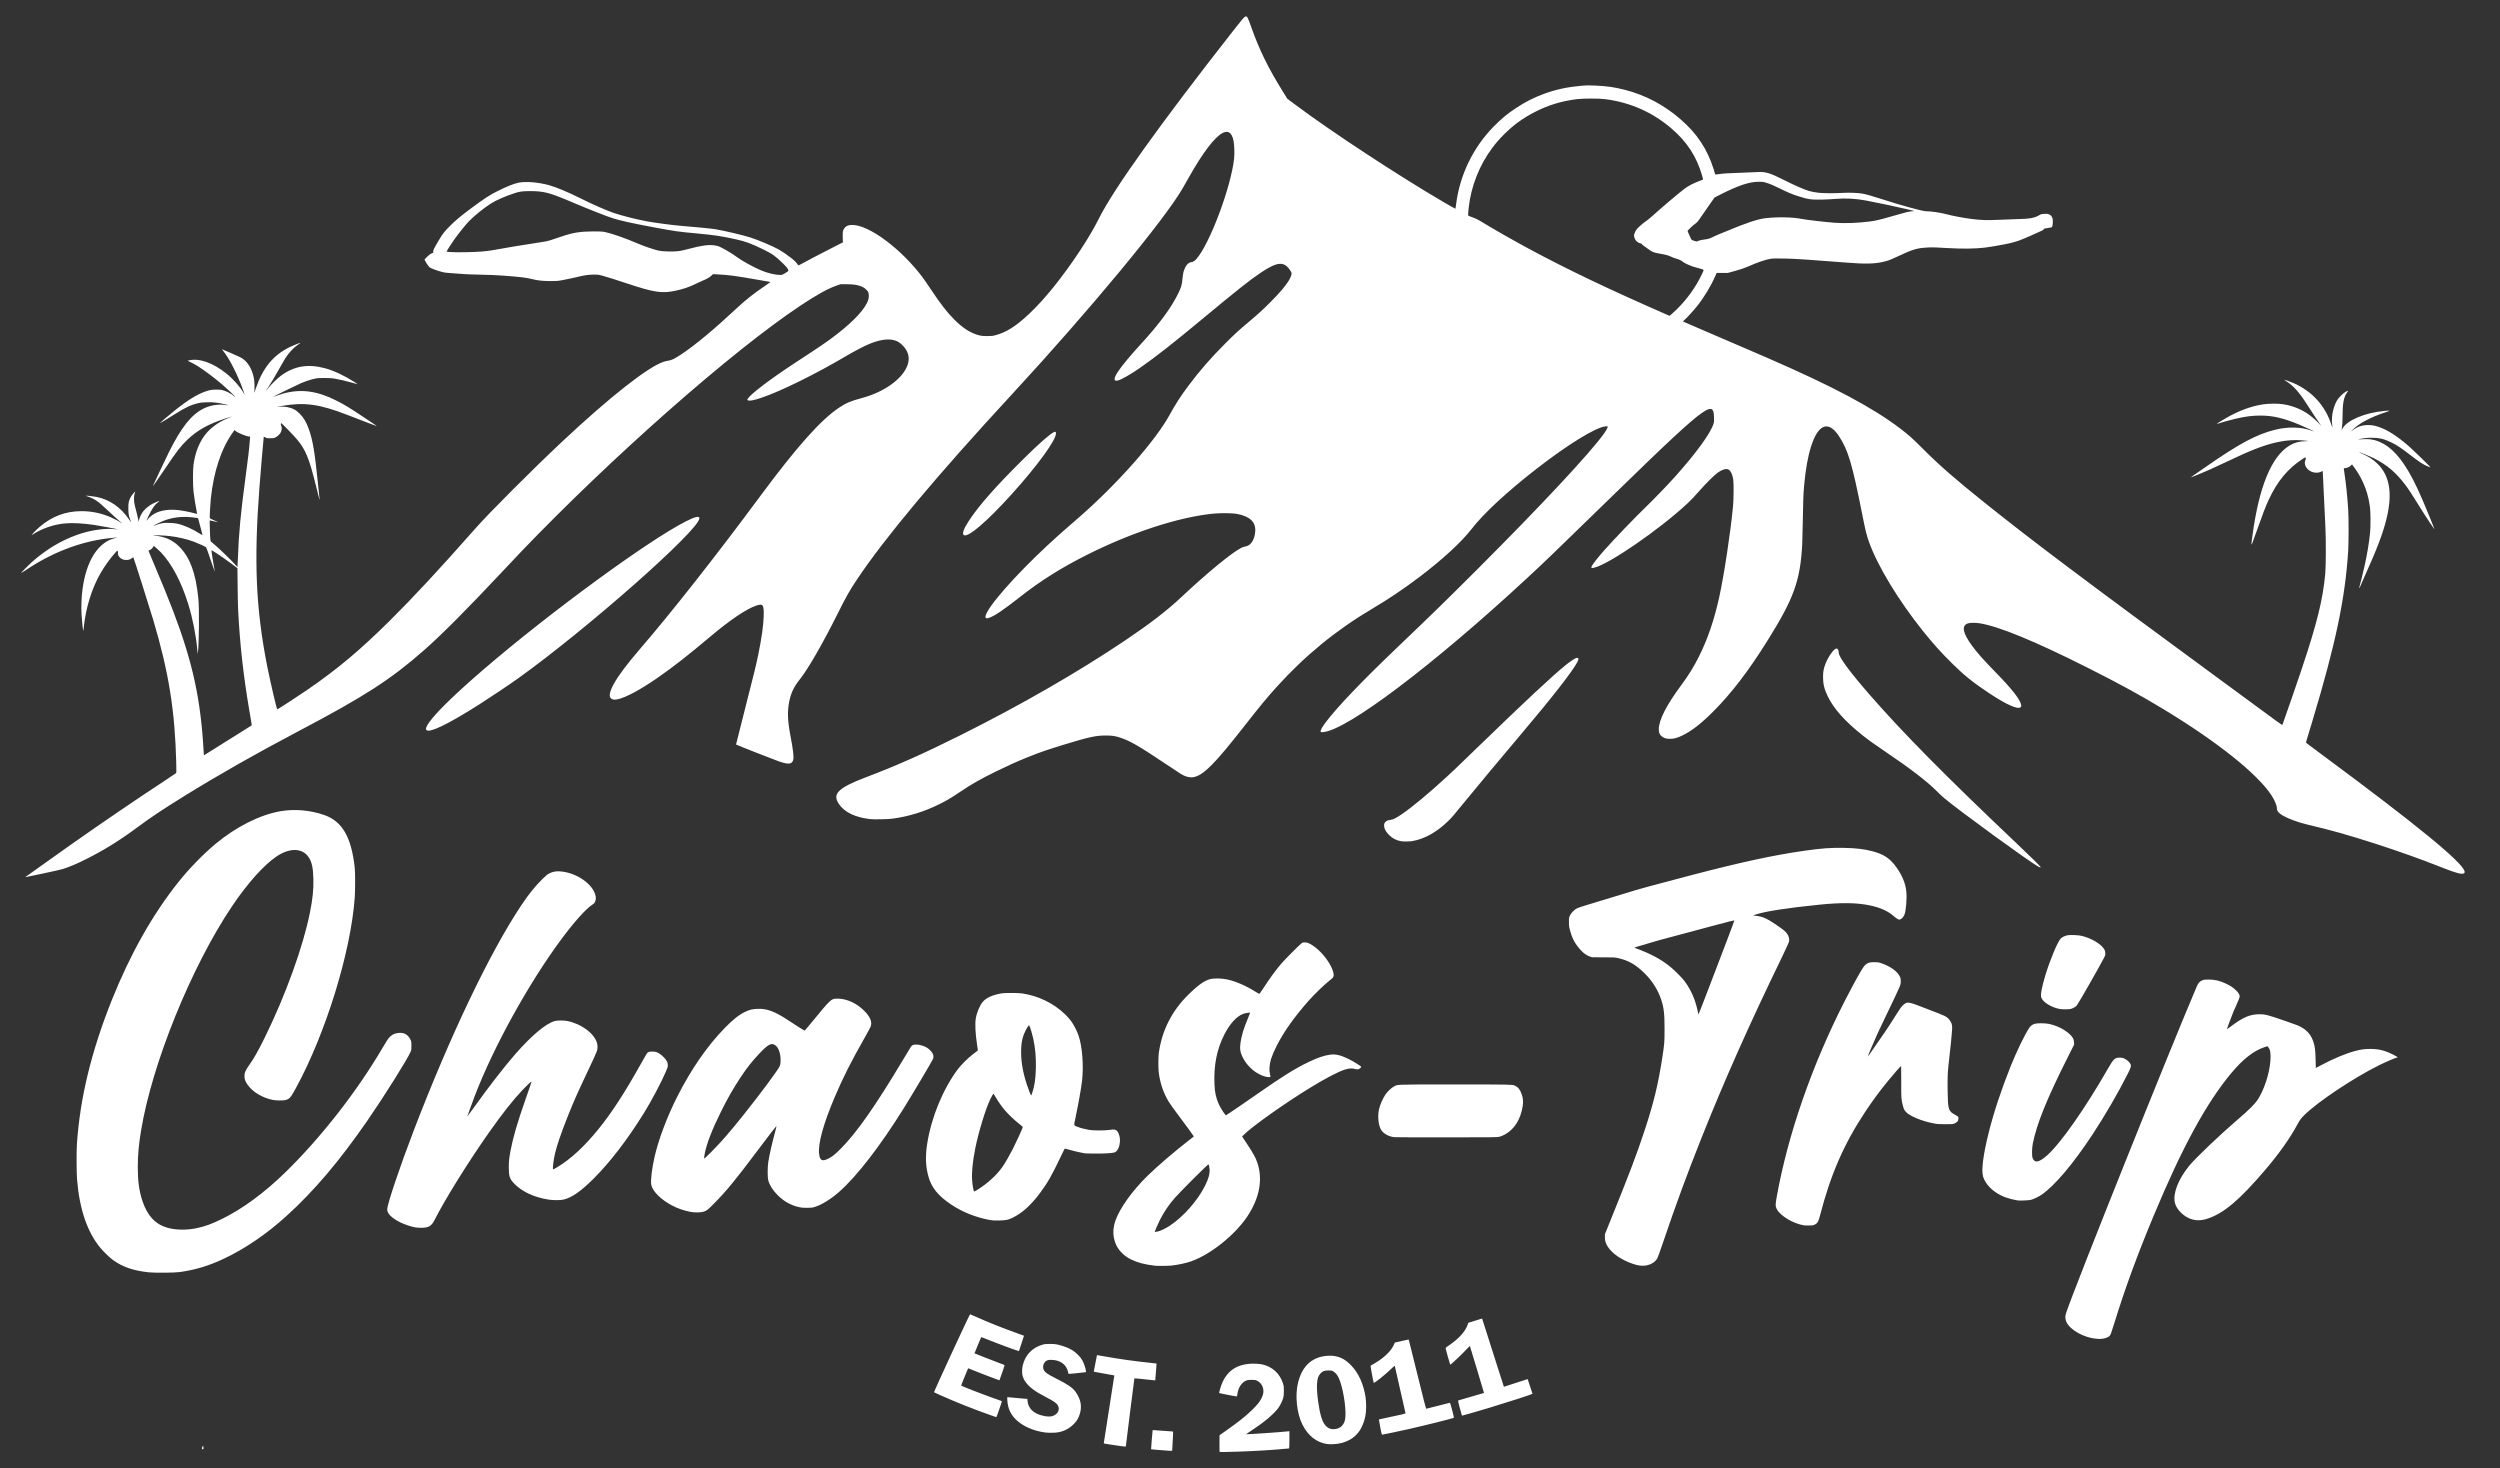 <?xml version="1.0" encoding="UTF-8" standalone="no"?>
<svg
   xmlns:dc="http://purl.org/dc/elements/1.1/"
   xmlns:cc="http://creativecommons.org/ns#"
   xmlns:rdf="http://www.w3.org/1999/02/22-rdf-syntax-ns#"
   xmlns:svg="http://www.w3.org/2000/svg"
   xmlns="http://www.w3.org/2000/svg"
   xmlns:sodipodi="http://sodipodi.sourceforge.net/DTD/sodipodi-0.dtd"
   xmlns:inkscape="http://www.inkscape.org/namespaces/inkscape"
   version="1.1"
   id="svg2"
   width="10666.667"
   height="6264"
   viewBox="0 0 10666.667 6264"
   sodipodi:docname="Logo-15_w.svg"
   inkscape:version="0.92.4 (5da689c313, 2019-01-14)">
  <rect x="0" y="0" width="10666.667" height="6264" fill="#333333" stroke="none"/>
  <defs
     id="defs6" />
  <sodipodi:namedview
     pagecolor="#ffffff"
     bordercolor="#666666"
     borderopacity="1"
     objecttolerance="10"
     gridtolerance="10"
     guidetolerance="10"
     inkscape:pageopacity="0"
     inkscape:pageshadow="2"
     inkscape:window-width="3700"
     inkscape:window-height="2126"
     id="namedview4"
     showgrid="false"
     inkscape:zoom="0.15070243"
     inkscape:cx="5380.1355"
     inkscape:cy="3111.0848"
     inkscape:window-x="3969"
     inkscape:window-y="-11"
     inkscape:window-maximized="1"
     inkscape:current-layer="svg2" />
  <path
     style="fill:#ffffff;stroke-width:1.333"
     d="m 5203.338,6194.137 c -0.326,-0.85 -0.433,-17.08 -0.237,-36.067 l 0.357,-34.522 26.78,-18.789 c 54.463,-38.211 84.108,-61.802 112.362,-89.415 10.529,-10.289 22.772,-23.508 27.207,-29.375 10.101,-13.361 18.05,-29.717 20.014,-41.182 3.898,-22.757 -6.966,-44.642 -26.769,-53.924 -6.871,-3.22 -9.058,-3.557 -22.929,-3.526 -12.851,0.028 -16.582,0.532 -23.046,3.113 -19.616,7.831 -34.598,31.202 -37.726,58.849 -0.512,4.526 -1.667,8.512 -2.566,8.857 -1.579,0.606 -73.765,-13.512 -74.903,-14.649 -0.831,-0.831 4.443,-20.753 8.437,-31.868 20.835,-57.993 60.749,-88.214 122.719,-92.918 17.403,-1.321 40.812,0.044 54.269,3.166 42.518,9.86 74.314,39.66 86.942,81.482 3.195,10.581 3.606,14.126 3.623,31.268 0.016,15.649 -0.527,21.366 -2.852,30 -3.657,13.582 -12.822,32.036 -21.853,44 -19.926,26.397 -61.773,61.356 -115.006,96.075 -12.12,7.905 -21.887,14.479 -21.704,14.61 1.788,1.277 148.836,-8.782 177.999,-12.177 l 7,-0.815 v 36.82 c 0,20.749 -0.52,36.82 -1.192,36.82 -0.656,0 -7.106,0.595 -14.333,1.321 -46.443,4.669 -129.023,9.83 -191.141,11.944 -70.294,2.393 -90.804,2.595 -91.453,0.902 z m -225.213,-4.995 c -31.87,-2.219 -66.385,-5.114 -66.88,-5.61 -0.472,-0.472 6.235,-81.189 6.804,-81.877 0.334,-0.404 77.349,4.981 83.077,5.808 5.222,0.754 5.066,-2.103 2.326,42.505 -1.081,17.6 -1.971,33.95 -1.979,36.333 -0.016,4.945 2.498,4.639 -23.347,2.84 z m -4115,-6.056 c -2.344,-0.946 -1.978,-5.656 0.852,-10.968 l 2.407,-4.518 0.87,4.351 c 2.036,10.181 0.926,13.175 -4.13,11.135 z m 3918.333,-13.195 c -60.59,-8.569 -72,-10.477 -72,-12.04 0,-0.918 10.202,-66.315 22.672,-145.326 12.469,-79.011 22.518,-143.811 22.33,-143.999 -0.188,-0.188 -14.44,-2.789 -31.672,-5.78 -51.133,-8.875 -55.997,-9.861 -55.982,-11.353 0.02,-1.929 13.228,-69.112 13.676,-69.559 0.195,-0.195 14.745,2.268 32.332,5.475 60.261,10.985 129.981,20.794 193.892,27.279 14.986,1.521 27.5,3.017 27.808,3.326 0.308,0.308 -0.824,16.549 -2.517,36.089 l -3.078,35.529 -10.73,-0.922 c -5.902,-0.507 -25.73,-2.591 -44.064,-4.629 -18.333,-2.039 -33.674,-3.325 -34.089,-2.859 -0.416,0.466 -8.803,66.098 -18.638,145.848 l -17.882,145 -4.695,-0.143 c -2.582,-0.079 -10.395,-0.949 -17.362,-1.935 z m 880.78,-8.637 c -45.983,-7.254 -81.487,-35.448 -105.504,-83.781 -24.448,-49.202 -31.976,-125.208 -17.871,-180.451 14.308,-56.038 43.545,-90.972 88.389,-105.61 15.476,-5.052 37.607,-7.936 53.54,-6.976 33.792,2.035 58.576,14.279 84.868,41.929 31.27,32.885 51.463,77.578 60.666,134.27 3.624,22.323 3.328,60.587 -0.62,80.35 -3.505,17.542 -9.057,34.092 -16.384,48.836 -22.249,44.771 -65.954,70.375 -123.196,72.173 -8.8,0.276 -19.549,-0.057 -23.887,-0.742 z m 44.421,-66.036 c 15.578,-4.626 27.018,-17.478 31.65,-35.558 7.819,-30.52 -3.254,-117.543 -21.428,-168.39 -7.377,-20.64 -16.19,-33.053 -28.679,-40.396 -5.55,-3.263 -7.29,-3.572 -20.077,-3.568 -17.109,0 -24.708,2.866 -33.994,12.793 -9.918,10.604 -13.497,21.773 -14.896,46.49 -1.944,34.344 7.932,108.189 19.056,142.49 13.194,40.685 35.666,55.85 68.368,46.138 z m 182.266,-6.082 c -3.435,-17.691 -5.963,-32.448 -5.618,-32.794 0.346,-0.346 14.921,-3.57 32.39,-7.166 65.267,-13.433 81.855,-17.474 81.156,-19.768 -0.353,-1.159 -10.58,-46.207 -22.727,-100.107 -12.147,-53.9 -22.43,-99.122 -22.85,-100.494 -0.643,-2.097 -2.28,-1.014 -10.29,6.806 -20.419,19.933 -52.17,46.771 -70.454,59.552 -7.646,5.345 -8.966,5.875 -9.558,3.835 -3.1,-10.685 -14.184,-71.699 -13.09,-72.063 0.745,-0.248 8.329,-4.595 16.853,-9.659 41.296,-24.534 69.993,-52.113 82.008,-78.813 l 4.512,-10.027 29.345,-6.921 c 17.332,-4.088 29.655,-6.397 30.102,-5.641 0.416,0.704 16.957,67.311 36.757,148.017 26.631,108.55 36.49,146.738 37.884,146.739 1.036,7e-4 22.936,-5.486 48.667,-12.193 25.73,-6.707 48.282,-12.449 50.116,-12.761 3.293,-0.56 3.436,-0.182 11.768,31.026 4.639,17.376 7.939,32.044 7.333,32.595 -2.387,2.172 -122.422,32.223 -188.435,47.175 -40.88,9.259 -114.719,24.826 -117.762,24.826 -1.366,0 -3.516,-8.535 -8.105,-32.166 z m -1430.133,22.707 c -48.666,-6.288 -95.809,-27.068 -123.71,-54.53 -23.596,-23.224 -34.936,-48.37 -37.132,-82.338 -0.87,-13.45 -0.836,-13.674 2.036,-13.674 1.606,0 14.744,1.201 29.196,2.669 14.452,1.468 32.576,3.118 40.276,3.667 l 14,0.998 0.763,8.667 c 2.146,24.361 16.583,43.745 40.858,54.858 21.925,10.037 49.678,14.334 64.59,9.999 23.523,-6.838 34.237,-27.569 23.723,-45.902 -5.535,-9.651 -16.293,-17.235 -47.594,-33.554 -14.135,-7.369 -31.157,-16.774 -37.827,-20.9 -36.724,-22.716 -57.105,-44.949 -64.63,-70.5 -3.322,-11.281 -3.107,-31.364 0.494,-46 10.84,-44.064 39.508,-74.461 82.561,-87.538 10.434,-3.17 14.01,-3.576 32.395,-3.679 23.614,-0.132 34.006,1.61 58.844,9.866 27.515,9.146 45.316,19.738 62.489,37.183 7.319,7.435 13.419,15.215 17.221,21.963 6.92,12.283 14.327,33.087 15.568,43.724 l 0.877,7.519 -6.5,0.862 c -15.506,2.057 -67.732,7.313 -68.182,6.862 -0.273,-0.273 -1.308,-4.378 -2.301,-9.124 -6.496,-31.048 -34.074,-50.715 -71.381,-50.906 -11.075,-0.056 -13.544,0.371 -19.321,3.342 -12.733,6.548 -18.815,23.709 -13.414,37.85 4.437,11.617 15.288,19.266 57.434,40.482 44.551,22.427 65.314,36.605 77.894,53.191 7.09,9.347 15.629,25.594 19.32,36.759 8.183,24.749 5.255,52.716 -8.262,78.928 -4.992,9.68 -8.592,14.413 -18.294,24.052 -19.143,19.017 -40.475,30.063 -66.986,34.686 -12.225,2.132 -40.473,2.4 -55.006,0.522 z m -222,-70.065 c -82.964,-29.234 -156.207,-58.274 -227.941,-90.375 -12.434,-5.564 -23.037,-10.564 -23.563,-11.109 -1.512,-1.571 151.599,-333.034 153.706,-332.752 0.988,0.132 14.397,5.892 29.797,12.799 50.037,22.443 107.844,45.527 166.631,66.541 18.314,6.547 33.453,12.059 33.644,12.249 0.272,0.272 -20.803,64.776 -21.481,65.747 -0.852,1.22 -103.66,-36.917 -139.218,-51.644 -18.738,-7.761 -21.87,-8.705 -22.57,-6.806 -0.447,1.213 -6.987,16.875 -14.532,34.805 -7.545,17.93 -13.578,32.74 -13.406,32.912 1.006,1.007 77.897,31.115 100.266,39.262 14.667,5.341 27.197,10.163 27.844,10.713 0.909,0.773 -11.434,37.972 -20.589,62.051 l -1.171,3.08 -14.889,-5.333 c -23.095,-8.273 -78.473,-29.654 -99.529,-38.428 -10.45,-4.354 -19,-7.791 -19,-7.637 0,0.154 -6.895,16.718 -15.321,36.809 -8.427,20.091 -14.877,36.927 -14.333,37.414 3.279,2.938 102.494,41.107 148.988,57.318 13.2,4.602 24.212,8.526 24.472,8.72 1.088,0.812 -22.285,68.562 -23.611,68.441 -0.474,-0.044 -6.861,-2.193 -14.194,-4.777 z m 2000.139,-4.144 c -6.043,-19.947 -16.567,-61.091 -15.809,-61.805 0.551,-0.519 7.903,-2.828 16.336,-5.131 15.142,-4.135 93.706,-26.923 94.314,-27.357 0.371,-0.265 -59.676,-199.833 -60.324,-200.489 -0.244,-0.247 -4.787,4.253 -10.096,10 -24.56,26.589 -72.111,71.343 -73.9,69.554 -0.323,-0.324 -5.056,-16.455 -10.516,-35.847 -9.102,-32.325 -9.743,-35.4 -7.703,-36.958 1.224,-0.935 9.425,-6.76 18.225,-12.946 39.115,-27.494 64.649,-56.302 74.192,-83.708 l 3.141,-9.02 11.333,-3.455 c 6.233,-1.9 19.433,-6.018 29.333,-9.151 9.9,-3.133 18.09,-5.619 18.199,-5.525 0.185,0.159 30.849,96.237 74.523,233.505 10.033,31.533 18.353,57.461 18.489,57.618 0.136,0.157 22.91,-7.252 50.61,-16.463 27.7,-9.211 50.54,-16.539 50.755,-16.285 0.572,0.676 20.756,61.635 20.756,62.686 0,1.732 -108.331,36.808 -184.954,59.886 -46.98,14.15 -113.122,33.224 -115.207,33.224 -0.546,0 -1.311,-1.05 -1.7,-2.333 z m 2705.872,-325.786 c -52.004,-5.004 -109.201,-36.884 -125.472,-69.936 -3.422,-6.952 -4.449,-10.939 -4.922,-19.12 -0.539,-9.309 -0.104,-11.786 4.378,-24.914 41.614,-121.894 436.618,-1108.499 556.208,-1389.244 6.208,-14.573 12.698,-21.657 23.921,-26.11 6.971,-2.766 10.021,-3.119 26.542,-3.075 27.408,0.075 47.343,4.824 74.898,17.846 18.628,8.803 30.65,16.863 42.4,28.424 10.489,10.32 15.29,18.5 15.339,26.132 0.019,2.895 -4.04,13.565 -11.158,29.333 -6.153,13.63 -13.418,30.183 -16.144,36.783 -7.057,17.084 -27.335,70.996 -27.335,72.675 0,0.774 7.05,-3.905 15.667,-10.398 53.463,-40.287 82.723,-52.712 124.333,-52.796 22.947,-0.047 35.297,3.173 106.414,27.742 51.954,17.948 59.389,20.838 71.586,27.821 26.828,15.358 42.442,34.89 51.927,64.956 5.68,18.005 7.636,34.793 8.56,73.455 l 0.847,35.455 22,-11.776 c 52.91,-28.322 109.08,-51.604 148.725,-61.648 24.589,-6.23 38.394,-7.978 62.609,-7.931 35.519,0.069 61.212,6.436 95.915,23.769 16.749,8.365 22.854,12.677 17.953,12.677 -4.435,0 -49.235,19.203 -77.868,33.378 -107.592,53.263 -262.716,156.786 -318.452,212.522 -14.289,14.289 -19.848,21.747 -28.898,38.767 -31.171,58.623 -79.795,127.239 -139.839,197.333 -107.226,125.175 -172.147,180.388 -240.393,204.449 -32.622,11.501 -60.511,10.678 -86.971,-2.565 -27.466,-13.747 -50.382,-39.916 -56.064,-64.021 -9.258,-39.277 14.159,-99.995 60.628,-157.196 27.624,-34.004 131.025,-132.431 213.322,-203.061 42.4,-36.389 67.346,-61.321 79.056,-79.014 27.496,-41.542 50.175,-110.527 54.432,-165.567 2.414,-31.222 -0.135,-48.622 -8.542,-58.297 l -4.279,-4.925 -12.667,4.255 c -46.222,15.526 -91.735,51.164 -141.257,110.609 -107.143,128.611 -208.971,315.594 -330.759,607.356 -70.305,168.428 -123.156,312.762 -168.67,460.634 -13.447,43.687 -15.644,49.405 -20.856,54.266 -5.433,5.067 -17.239,9.534 -29.091,11.007 -12.298,1.528 -11.622,1.529 -28.023,-0.049 z M 634.124,5428.531 c -66.417,-7.386 -110.313,-22.488 -151.606,-52.158 -13.744,-9.875 -39.54,-34.545 -53.308,-50.98 -56.418,-67.35 -90.081,-165.507 -100.402,-292.758 -2.377,-29.302 -2.765,-119.967 -0.649,-151.56 13.113,-195.799 61.831,-396.521 149.261,-614.972 78.099,-195.139 173.745,-364.62 283.532,-502.408 45.724,-57.387 105.084,-118.523 157.801,-162.523 87.434,-72.976 189.814,-124.655 277.177,-139.911 60.385,-10.545 128.284,-4.707 187.632,16.132 77.211,27.112 115.97,94.609 130.108,226.576 2.1,19.605 2.074,94.606 -0.044,124.667 -16.345,232.007 -123.025,578.297 -250.177,812.087 -22.613,41.577 -27.443,47.415 -43.24,52.257 -10.279,3.15 -40.424,3.083 -56.537,-0.127 -44.006,-8.765 -84.833,-33.171 -106.585,-63.714 -9.332,-13.104 -13.289,-22.671 -14.007,-33.869 -1.042,-16.24 3.444,-27.627 19.996,-50.755 19.542,-27.306 38.518,-60.826 66.354,-117.212 88.678,-179.626 164.685,-390.222 193.211,-535.333 11.71,-59.571 15.443,-96.045 14.447,-141.153 -1.111,-50.294 -7.22,-76.368 -22.689,-96.847 -27.533,-36.45 -79.802,-36.441 -134.274,0.024 -54.037,36.174 -124.531,115.011 -190.241,212.759 -174.131,259.027 -341.596,672.452 -388.423,958.913 -9.581,58.612 -13.561,103.282 -13.63,152.972 -0.084,60.607 5.613,102.388 19.817,145.333 20.687,62.546 54.695,99.343 105.392,114.034 35.478,10.281 81.073,11.254 123.771,2.642 36.768,-7.416 67.001,-18.457 112.98,-41.26 86.498,-42.897 177.05,-109.477 264.868,-194.75 153.085,-148.649 309.13,-348.369 418.786,-536 18.723,-32.037 22.683,-37.809 31.759,-46.3 7.957,-7.443 14.842,-11.084 25.879,-13.686 27.651,-6.519 48.759,3.032 60.239,27.256 3.979,8.397 4.135,9.392 4.087,26.063 -0.045,15.764 -0.375,18.103 -3.639,25.829 -13.096,30.996 -113.984,191.734 -183.105,291.729 -121.826,176.24 -228.963,302.439 -348.558,410.573 -84.578,76.472 -175.056,137.996 -265.71,180.678 -64.028,30.146 -120.099,47.09 -187.605,56.691 -21.705,3.087 -108.233,3.78 -132.667,1.063 z m 4293.333,-28.128 c -46.202,-5.773 -74.435,-13.291 -102.831,-27.381 -16.905,-8.388 -27.96,-16.627 -41.349,-30.814 -32.538,-34.476 -41.645,-84.703 -24.287,-133.939 19.009,-53.918 73.008,-129.062 138.667,-192.967 42.374,-41.242 112.459,-101.314 174.863,-149.88 l 21.064,-16.393 -2.239,-3.53 c -5.946,-9.374 -31.15,-43.906 -62.542,-85.689 -19.074,-25.388 -38.522,-52.611 -43.218,-60.496 -22.082,-37.082 -36.391,-79.709 -41.628,-124.011 -2.127,-17.993 -2.122,-64.97 0.013,-80.667 13.269,-97.767 55.837,-181.819 127.657,-252.065 43.445,-42.493 70.009,-60.672 96.458,-66.014 14.961,-3.022 46.716,-2.014 66.042,2.096 38.02,8.085 81.036,26.575 122.859,52.808 7.439,4.666 14.339,8.793 15.333,9.171 1.198,0.455 6.528,-6.609 15.808,-20.952 29.156,-45.064 55.044,-80.555 79.512,-109.006 15.911,-18.501 77.681,-80.449 85.79,-86.037 4.987,-3.437 6.946,-3.979 13.918,-3.852 10.35,0.19 19.161,3.634 33.096,12.939 15.02,10.029 29.196,22.551 42.993,37.976 29.442,32.915 51.218,76.799 46.282,93.272 -1.954,6.523 -3.367,7.976 -23.137,23.793 -20.107,16.088 -60.733,55.77 -83.819,81.871 -61.056,69.034 -107.213,134.442 -136.658,193.657 -20.485,41.196 -28.29,65.383 -29.583,91.676 -0.636,12.938 -0.31,17.087 2.086,26.562 1.562,6.176 2.573,11.496 2.246,11.823 -2.077,2.077 -13.409,1.591 -22.82,-0.98 -38.724,-10.578 -75.74,-42.102 -95.587,-81.405 -10.909,-21.602 -13.403,-37.657 -9.727,-62.619 4.631,-31.45 14.221,-63.131 31.265,-103.293 5.755,-13.56 10.255,-24.865 9.999,-25.121 -1.252,-1.252 -22.123,2.038 -28.962,4.566 -28.932,10.691 -57.394,41.869 -81.641,89.433 -31.578,61.947 -45.128,130.669 -41.692,211.452 1.478,34.746 6.499,57.885 18.3,84.332 5.787,12.969 19.436,35.228 27.197,44.354 l 3.206,3.769 17.201,-11.207 c 19.804,-12.903 65.38,-44.133 117.201,-80.312 107.182,-74.829 159.834,-107.656 217.114,-135.361 39.021,-18.874 67.737,-28.683 94.336,-32.224 21.808,-2.904 43.885,2.236 75.216,17.512 25.235,12.303 56.628,31.945 56.557,35.386 -0.015,0.733 -2.462,3.283 -5.436,5.667 -6.269,5.023 -10.528,5.431 -22.928,2.197 -12.56,-3.276 -26.356,-2.01 -44.498,4.082 -28.014,9.407 -81.175,37.329 -142.792,75.002 -110.789,67.735 -252.075,167.91 -286.125,202.867 l -6.557,6.732 22.819,34.394 c 24.356,36.711 34.686,55.647 42.081,77.142 24.389,70.885 9.549,150.87 -42.533,229.251 -52.265,78.656 -156.664,162.337 -238.637,191.277 -23.648,8.349 -58.655,15.86 -87.091,18.684 -12.854,1.277 -59.84,1.599 -68.859,0.472 z m 14.474,-146.526 c 11.448,-2.923 32.912,-13.393 48.419,-23.618 58.166,-38.354 118.013,-105.815 150.476,-169.623 15.108,-29.695 21.628,-52.852 20.178,-71.661 -0.85,-11.017 -3.245,-21.006 -5.037,-21.006 -3.471,0 -110.571,106.772 -141.766,141.333 -24.954,27.646 -48.708,62.571 -65.812,96.762 -5.782,11.558 -21.599,47.69 -21.599,49.34 0,1.208 7.322,0.47 15.141,-1.527 z m 2055.413,146.049 c -17.374,-2.033 -42.565,-10.595 -66.625,-22.646 -41.922,-20.997 -70.288,-48.281 -80.175,-77.115 -2.353,-6.862 -3.026,-11.722 -2.984,-21.529 l 0.055,-12.667 14.839,-36.667 c 90.646,-223.984 119.367,-299.416 154.078,-404.667 39.352,-119.324 58.432,-197.852 76.129,-313.333 8.915,-58.178 9.421,-64.606 9.441,-120 0.024,-66.73 -2.835,-91.429 -14.732,-127.242 -13.111,-39.469 -37.371,-78.227 -68.331,-109.169 -39.19,-39.167 -69.956,-56.909 -116.582,-67.23 -12.755,-2.823 -16.863,-3.031 -61.665,-3.115 l -48,-0.089 -9.742,-3.47 c -18.815,-6.701 -35.667,-20.845 -53.371,-44.796 -15.299,-20.697 -22.734,-36.624 -30.599,-65.555 -4.532,-16.671 -4.896,-19.378 -4.924,-36.667 -0.031,-18.54 4e-4,-18.73 4.506,-28 5.892,-12.123 18.817,-25.069 30.797,-30.846 4.767,-2.299 23.367,-8.498 41.333,-13.777 40.088,-11.778 110.967,-33.359 160,-48.716 61.328,-19.207 111.227,-32.928 286,-78.644 210.579,-55.081 350.033,-85.209 481.31,-103.984 74.429,-10.645 112.421,-13.393 170.023,-12.302 52.065,0.986 85.746,4.988 121.313,14.414 48.611,12.882 74.778,30.48 102.106,68.667 24.457,34.175 38.603,68.645 42.073,102.522 2.91,28.407 -0.951,79.592 -7.368,97.681 -3.173,8.943 -9.365,16.879 -15.859,20.324 -5.859,3.108 -6.014,3.119 -12.025,0.823 -3.394,-1.296 -10.401,-6.216 -15.831,-11.115 -25.917,-23.384 -60.075,-38.958 -105.742,-48.213 -56.422,-11.434 -120.432,-12.266 -214,-2.779 -136.433,13.833 -228.965,28.037 -270.137,41.467 l -13.197,4.305 14,1.748 c 21.97,2.743 36.889,8.056 57.298,20.404 18.884,11.426 36.17,23.112 55.432,37.474 21.807,16.26 31.334,35.504 26.591,53.714 -1.112,4.269 -16.196,36.953 -33.519,72.631 -135.939,279.967 -241.994,518.477 -339.807,764.202 -62.171,156.186 -107.225,278.625 -162.89,442.667 -12.069,35.567 -23.508,67.349 -25.42,70.628 -12.89,22.105 -42.342,34.342 -73.798,30.662 z m 279.402,-1147.623 c 82.341,-214.268 123.794,-323.825 123.156,-325.49 -0.245,-0.638 -35.845,8.363 -79.112,20.002 -43.267,11.639 -109.267,29.304 -146.667,39.255 -96.535,25.685 -101.609,27.087 -138.667,38.3 -18.333,5.548 -39.333,11.686 -46.667,13.641 -7.333,1.955 -13.834,4.026 -14.447,4.603 -0.612,0.577 1.788,2.11 5.333,3.407 64.003,23.417 110.253,48.492 149.113,80.842 18.277,15.216 47.596,44.742 58.029,58.44 17.129,22.489 32.061,50.083 42.597,78.716 5.998,16.3 13.956,45.644 15.466,57.032 0.505,3.806 1.338,6.919 1.852,6.919 0.514,0 14.019,-34.05 30.012,-75.667 z m -5506.623,984.229 c -15.977,-2.794 -46.255,-13.029 -62.03,-20.969 -37.07,-18.658 -55.97,-37.426 -55.97,-55.579 0,-21.847 54.069,-182.393 114.287,-339.348 154.778,-403.424 324.037,-757.624 457.937,-958.303 32.031,-48.006 60.022,-82.67 91.292,-113.057 15.245,-14.814 20.358,-18.919 28.697,-23.04 14.261,-7.046 26.421,-9.39 43.787,-8.438 70.194,3.846 144.038,54.911 153.305,106.015 1.662,9.165 0.931,15.243 -2.938,24.426 -2.134,5.066 -4.216,7.266 -10.838,11.451 -26.59,16.807 -77.091,72.896 -131.104,145.612 -140.192,188.734 -290.664,460.911 -371.144,671.333 -10.104,26.417 -31.846,86.547 -31.441,86.952 0.218,0.218 12.72,-16.857 27.784,-37.945 62.091,-86.923 131.305,-176.174 177.465,-228.84 69.687,-79.51 129.881,-129.886 167.7,-140.349 11.633,-3.218 39.029,-3.219 54.544,0 60.203,12.484 113.782,52.529 125.89,94.092 2.873,9.86 2.709,24.598 -0.371,33.549 -3.367,9.782 -16.494,38.538 -46.201,101.209 -38.068,80.309 -55.317,119.523 -79.939,181.73 -26.789,67.682 -45.295,121.77 -52.783,154.27 -6.838,29.679 -11.282,68 -7.885,68 0.947,0 8.374,-3.978 16.505,-8.84 59.244,-35.423 118.323,-90.246 180.137,-167.16 54.919,-68.335 108.706,-151.271 175.971,-271.333 27.433,-48.966 27.753,-49.477 33.056,-52.71 5.368,-3.273 23.773,-3.622 33.81,-0.641 14.643,4.348 34.797,21.313 44.446,37.412 3.794,6.33 4.728,9.368 5.144,16.725 0.484,8.571 0.115,9.911 -7.925,28.769 -20.014,46.942 -61.84,125.91 -94.531,178.474 -70.162,112.814 -142.63,207.274 -213.298,278.026 -54.021,54.086 -93.823,81.941 -128.794,90.136 -13.87,3.25 -44.584,3.21 -65.233,-0.085 -59.933,-9.564 -110.384,-32.789 -143.349,-65.99 -21.523,-21.677 -25.185,-31.988 -25.271,-71.168 -0.056,-25.48 1.396,-39.519 7.339,-70.948 10.916,-57.728 29.801,-122.304 64.923,-222 18.616,-52.842 25.131,-72.338 24.414,-73.056 -1.097,-1.097 -22.295,18.821 -39.904,37.493 -38.823,41.169 -85.819,100.841 -140.368,178.229 -88.414,125.431 -190.068,288.784 -233.009,374.431 -13.325,26.576 -26.023,33.733 -59.353,33.45 -7.748,-0.065 -18.888,-0.959 -24.755,-1.985 z m 5928,-8.111 c -46.698,-7.359 -102.592,-40.683 -117.195,-69.871 -6.222,-12.438 -6.243,-18.166 -0.186,-52.063 47.171,-263.976 149.434,-558.997 288.575,-832.518 24.323,-47.813 54.822,-104.166 71.906,-132.86 17.987,-30.21 26.701,-35.807 55.754,-35.807 15.012,0 17.974,0.409 28.501,3.936 39.207,13.135 69.914,34.917 80.329,56.981 3.815,8.082 4.278,10.332 4.205,20.416 -0.068,9.285 -0.818,13.261 -4.151,22 -3.792,9.945 -28.176,61.728 -58.39,124 -30.659,63.191 -44.947,94.486 -67.416,147.667 -6.429,15.217 -11.294,27.643 -10.811,27.613 0.483,-0.029 4.479,-5.272 8.879,-11.65 26.281,-38.096 51.42,-74.465 64.918,-93.918 8.506,-12.258 25.799,-38.856 38.429,-59.105 12.63,-20.249 25.906,-40.519 29.502,-45.045 8.181,-10.295 17.217,-17.741 23.994,-19.772 7.335,-2.198 20.783,0.909 46.58,10.76 85.993,32.837 109.005,41.877 115.727,45.46 12.513,6.669 20.809,14.853 26.282,25.927 8.672,17.547 8.843,14.411 -10.053,184.73 -3.447,31.074 -4.335,56.775 -3.645,105.596 1.173,83.042 3.086,89.575 30.707,104.877 6.996,3.876 13.433,7.906 14.304,8.956 0.989,1.191 1.354,4.682 0.973,9.283 -0.508,6.126 -1.37,8.157 -5.096,12.001 -2.466,2.545 -7.816,5.976 -11.887,7.624 -6.961,2.818 -9.27,2.994 -38.735,2.945 -26.672,-0.044 -33.714,-0.497 -47.333,-3.043 -54.861,-10.256 -107.81,-32.534 -122.877,-51.7 -5.909,-7.516 -7.688,-11.607 -11.542,-26.538 -6.269,-24.287 -6.718,-31.404 -6.403,-101.667 0.161,-36.117 -0.013,-65.667 -0.389,-65.667 -1.673,0 -33.113,35.824 -56.433,64.303 -34.812,42.513 -65.804,84.585 -97.011,131.697 -90.762,137.017 -147.22,266.596 -192.811,442.525 -6.819,26.313 -10.13,32.099 -21.806,38.098 -7.224,3.712 -8.737,3.971 -24.546,4.207 -9.266,0.138 -18.648,-0.032 -20.848,-0.379 z m -3474.667,-23.128 c -59.582,-10.765 -117.091,-33.721 -165.193,-65.942 -54.225,-36.322 -83.05,-71.234 -96.021,-116.299 -13.077,-45.433 -14.896,-89.043 -6.024,-144.416 18.118,-113.082 67.043,-231.685 130.739,-316.931 13.282,-17.776 43.854,-48.191 62.5,-62.18 8.433,-6.327 17.04,-12.933 19.126,-14.681 l 3.793,-3.177 -3.498,-23.237 c -7.459,-49.557 -9.397,-90.759 -5.361,-113.954 4.504,-25.877 17.899,-57.081 30.355,-70.709 16.053,-17.565 40.288,-28.328 79.584,-35.345 12.987,-2.319 69.504,-2.313 86,0.013 69.752,9.818 136.119,41.893 185.147,89.482 7.964,7.731 18.827,19.815 24.139,26.854 11.536,15.287 26.912,44.894 33.316,64.151 15.889,47.777 22.013,128.531 14.64,193.051 -3.558,31.132 -14.616,93.257 -28.211,158.495 -7.205,34.575 -8.16,30.814 9.561,37.661 12.686,4.902 29.62,9.33 48.075,12.57 19.361,3.4 67.457,3.471 89.587,0.132 17.96,-2.709 22.457,-2.121 29.573,3.866 5.298,4.458 10.645,17.246 12.482,29.852 4.006,27.486 -7.363,58.59 -22.928,62.726 -11.393,3.028 -37.796,4.6 -78.047,4.646 -35.712,0.041 -44.84,-0.347 -56,-2.386 -17.504,-3.197 -47.328,-10.399 -63.973,-15.448 -7.319,-2.22 -13.778,-3.565 -14.355,-2.988 -0.577,0.577 -7.546,14.809 -15.488,31.627 -38.577,81.696 -57.92,115.557 -91.273,159.784 -38.711,51.331 -75.501,84.189 -115.811,103.436 -19.424,9.274 -26.559,10.717 -56.434,11.41 -21.275,0.494 -27.683,0.164 -40,-2.062 z m -53.225,-128.762 c 44.245,-27.778 82.201,-62.61 107.399,-98.561 10.548,-15.049 28.635,-46.337 43.934,-76 12.19,-23.634 40.264,-85.036 41.948,-91.748 0.644,-2.568 -1.57,-4.778 -15.652,-15.622 -19.182,-14.77 -47.612,-41.971 -62.673,-59.964 -12.362,-14.768 -28.447,-38.148 -38.298,-55.667 -3.814,-6.783 -7.347,-12.332 -7.85,-12.331 -1.264,0 -7.06,9.502 -12.611,20.664 -20.234,40.694 -51.654,143.172 -65.56,213.823 -11.172,56.763 -15.489,101.33 -13.141,135.666 1.521,22.243 6.322,47.177 9.084,47.177 0.865,0 6.904,-3.347 13.421,-7.439 z m 233.631,-412.925 c 9.873,-27.286 14.825,-60.308 15.857,-105.736 1.085,-47.774 -2.418,-86.25 -11.741,-128.954 -4.007,-18.356 -11.644,-43.418 -15.511,-50.901 l -2.044,-3.955 -3.874,4.622 c -2.131,2.542 -7.457,11.822 -11.837,20.622 -11.015,22.134 -15.643,40.692 -17.407,69.794 -3.005,49.586 5.064,102.008 24.742,160.747 6.482,19.349 16.376,44.792 17.417,44.792 0.224,0 2.203,-4.964 4.399,-11.03 z M 2946.791,5170.763 c -29.638,-5.734 -55.188,-14.549 -79.634,-27.473 -46.982,-24.839 -81.793,-59.294 -88.26,-87.358 -3.852,-16.719 2.285,-69.412 14.047,-120.594 17.396,-75.702 53.604,-171.422 97.861,-258.703 58.225,-114.829 127.207,-214.39 201.146,-290.309 35.595,-36.548 61.348,-56.837 88.426,-69.664 17.853,-8.457 30.223,-11.433 51.081,-12.288 40.259,-1.651 74.115,10.769 130,47.692 32.396,21.403 61.276,39.794 67.566,43.026 l 4.233,2.175 15.201,-17.649 c 8.361,-9.707 23.208,-27.549 32.994,-39.649 42.437,-52.472 59.355,-70.622 70.669,-75.82 6.532,-3.001 9.02,-3.364 22.671,-3.311 38.139,0.148 80.96,19.962 113.019,52.294 25.742,25.962 34.585,48.313 26.735,67.571 -1.778,4.362 -12.275,23.832 -23.327,43.265 -59.644,104.882 -93.411,171.673 -129.087,255.333 -48.807,114.451 -72.68,201.027 -67.322,244.142 3.531,28.416 13.152,33.217 39.688,19.806 16.989,-8.586 27.606,-17.098 53.051,-42.533 67.103,-67.078 148.598,-183.489 265.613,-379.415 35.94,-60.176 35.749,-59.89 41.618,-62.428 8.285,-3.582 25.267,-2.586 40.012,2.347 15.92,5.325 22.524,9.164 32.973,19.167 14.022,13.423 18.22,26.454 12.534,38.913 -5.467,11.98 -87.841,150.697 -123.913,208.667 -100.955,162.241 -201.937,292.737 -277.439,358.526 -35.005,30.502 -75.555,55.342 -103.614,63.473 -10.162,2.945 -14.024,3.334 -33.025,3.333 -18.256,0 -23.555,-0.495 -34.963,-3.259 -34.601,-8.383 -63.229,-24.635 -89.279,-50.683 -20.967,-20.966 -34.395,-42.124 -40.231,-63.39 -3.329,-12.13 -3.298,-55.571 0.053,-77.333 4.751,-30.843 18.1,-89.445 30.331,-133.151 2.948,-10.533 5.177,-19.698 4.953,-20.368 -0.66,-1.981 -26.424,31.09 -81.153,104.169 -93.143,124.374 -133.441,173.376 -186.563,226.857 -26.223,26.4 -29.029,28.607 -42.55,33.459 -10.87,3.901 -38.95,4.482 -56.116,1.161 z m 88.661,-256.461 c 42.944,-43.237 77.426,-82.935 138.687,-159.667 72.371,-90.648 145.219,-188.886 152.836,-206.104 1.896,-4.287 2.975,-10.258 3.468,-19.192 1.554,-28.212 -6.719,-56.27 -19.86,-67.35 -17.928,-15.116 -32.109,-8.147 -73.363,36.053 -30.664,32.853 -50.85,58.612 -77.784,99.26 -31.113,46.953 -55.792,90.238 -84.003,147.333 -37.515,75.924 -60.452,135.226 -68.566,177.27 -3.144,16.291 -3.389,20.73 -1.147,20.73 0.876,0 14.257,-12.75 29.734,-28.333 z m 5572.673,207.52 c -40.273,-7.196 -66.219,-16.747 -91.56,-33.706 -28.392,-19.001 -47.316,-42.306 -55.337,-68.147 -8.134,-26.209 0.1,-91.282 23.539,-186 21.031,-84.99 54.441,-186.063 94.317,-285.333 25.952,-64.606 61.053,-136.736 80.007,-164.409 4.908,-7.166 12.503,-12.746 21.464,-15.771 9.799,-3.307 43.715,-3.354 59.93,-0.083 35.308,7.122 69.27,24.003 91.44,45.449 12.521,12.113 16.442,19.579 17.238,32.82 l 0.601,10.007 -27.174,53.993 c -89.559,177.948 -132.669,284.548 -149.361,369.327 -3.954,20.083 -4.303,52.019 -0.671,61.314 8.635,22.097 27.228,18.72 61.175,-11.109 57.798,-50.789 163.439,-201.45 261.699,-373.229 22.403,-39.165 28.095,-44.34 48.693,-44.272 9.875,0.033 12.479,0.576 20.239,4.219 10.295,4.834 19.815,13.086 24.687,21.4 5.255,8.968 4.069,13.917 -10.123,42.212 -40.488,80.725 -97.15,178.411 -150.402,259.293 -83.32,126.551 -161.779,219.332 -218.208,258.04 -11.856,8.133 -33.4,18.453 -44.861,21.489 -8.413,2.229 -48.948,3.993 -57.333,2.494 z M 5949.458,4851.956 c -26.704,-2.683 -50.685,-17.358 -59.343,-36.317 -9.629,-21.085 -12.289,-54.154 -6.553,-81.481 4.087,-19.47 15.723,-46.494 27.639,-64.189 7.924,-11.767 24.239,-27.483 34.257,-32.998 19.04,-10.483 -1.589,-9.593 232,-10.011 114.767,-0.206 224.567,0.123 244,0.73 34.645,1.082 35.48,1.174 42.886,4.735 13.448,6.466 21.787,17.298 28.491,37.007 7.295,21.447 7.307,41.453 0.043,69.412 -4.467,17.192 -6.806,23.914 -12.835,36.874 -17.026,36.606 -47.025,63.845 -81.966,74.429 -7.514,2.276 -19.804,2.42 -223.285,2.612 -118.433,0.112 -219.833,-0.249 -225.333,-0.801 z m 2836.14,-547.382 c -35.027,-7.598 -67.54,-27.857 -75.592,-47.101 -4.886,-11.677 0.514,-41.909 17.612,-98.612 18.364,-60.903 50.989,-139.157 64.034,-153.597 5.734,-6.346 17.996,-12.456 29.483,-14.69 12.437,-2.418 47.284,-0.925 61.488,2.635 41.635,10.436 80.226,33.328 95.004,56.357 3.506,5.464 4.345,8.278 4.819,16.176 0.568,9.452 0.49,9.723 -6.866,23.909 -20.756,40.028 -108.222,192.952 -114.665,200.479 -5.462,6.382 -17.4,12.979 -27.189,15.028 -9.64,2.017 -37.71,1.677 -48.128,-0.584 z M 108.791,3741.672 c 1.897,-1.861 135.997,-97.326 194.667,-138.582 134.538,-94.607 278.714,-192.837 392,-267.079 29.333,-19.224 54.283,-35.947 55.444,-37.163 1.88,-1.97 1.997,-6.804 1.074,-44.212 -5.491,-222.474 -31.842,-386.35 -97.872,-608.667 -16.646,-56.044 -83.611,-266.587 -85.399,-268.499 -0.257,-0.275 -2.442,1.168 -4.857,3.206 -7.486,6.319 -14.064,8.565 -25.177,8.597 -8.634,0.025 -11.308,-0.564 -18.206,-4.011 -11.963,-5.978 -19.003,-17.121 -17.129,-27.111 0.514,-2.74 0.132,-5.237 -1.05,-6.853 -1.757,-2.402 -2.25,-2.115 -9.01,5.247 -21.148,23.033 -47.533,59.716 -65.268,90.74 -36.766,64.317 -62.137,146.989 -70.695,230.362 -0.885,8.623 -1.784,15.504 -1.998,15.29 -1.396,-1.396 -6.138,-47.629 -7.432,-72.455 -1.783,-34.21 -0.222,-73.399 4.262,-107.005 16.195,-121.382 66.813,-200.593 139.039,-217.581 l 10.942,-2.574 -11.333,0.705 c -6.233,0.388 -21.233,1.927 -33.333,3.421 -117.111,14.458 -237.583,61.15 -345.667,133.974 -12.283,8.276 -22.333,14.724 -22.333,14.329 0,-1.793 30.691,-33.247 44.696,-45.808 94.046,-84.347 205.189,-135.295 311.304,-142.703 19.074,-1.332 28.69,-1.155 50,0.918 4.4,0.428 7.7,0.463 7.333,0.077 -0.832,-0.875 -75.888,-14.63 -99.333,-18.205 -48.065,-7.329 -93.416,-9.806 -125.439,-6.852 -42.92,3.959 -84.448,16.777 -122.561,37.829 -6.6,3.646 -13.593,7.754 -15.539,9.129 -1.947,1.375 -3.96,2.5 -4.475,2.5 -2.207,0 19.757,-22.657 32.978,-34.02 52.816,-45.391 111.09,-67.499 178.369,-67.669 43.725,-0.111 84.064,8.211 125.047,25.796 15.169,6.509 36.108,17.617 43.62,23.141 6.681,4.912 8.335,5.233 2.683,0.52 -14.527,-12.115 -38.231,-33.519 -58.017,-52.386 -23.827,-22.721 -35.924,-33.048 -49.175,-41.982 -10.195,-6.873 -27.235,-14.995 -37.924,-18.075 -4.271,-1.231 -7.505,-2.498 -7.186,-2.817 1.095,-1.095 32.298,2.312 45.618,4.981 57.133,11.449 105.781,45.566 140.95,98.848 3.752,5.685 7.003,10.156 7.223,9.935 0.22,-0.221 -1.104,-4.127 -2.943,-8.68 -7.26,-17.973 -8.972,-27.436 -9.096,-50.258 -0.129,-23.796 1.396,-31.837 8.969,-47.307 3.52,-7.19 19.041,-26.326 20.318,-25.05 0.21,0.21 -0.846,3.976 -2.346,8.369 -2.082,6.098 -2.718,11.299 -2.689,21.988 0.043,15.46 1.513,23.456 10.302,56 3.268,12.1 6.741,26.8 7.718,32.667 l 1.777,10.667 1.668,-8.667 c 2.198,-11.419 10.323,-27.954 18.897,-38.457 8.651,-10.596 25.416,-23.945 38.851,-30.934 10.172,-5.292 26.448,-11.942 29.229,-11.942 0.789,0 -2.204,2.736 -6.652,6.079 -14.287,10.74 -24.977,26.569 -41.365,61.255 -7.749,16.401 -8.687,19.04 -5.209,14.667 22.28,-28.019 52.532,-41.884 96.397,-44.182 9.19,-0.481 23.093,-0.169 32.667,0.734 18.281,1.724 55.592,8.917 73.232,14.117 6.178,1.821 11.439,3.104 11.693,2.85 0.254,-0.254 -0.445,-4.366 -1.551,-9.139 -3.463,-14.931 -11.071,-62.103 -13.609,-84.381 -3.393,-29.78 -3.395,-95.624 -0.004,-118.667 8.255,-56.083 27.063,-100.496 57.255,-135.2 22.765,-26.168 58.727,-50.141 94.31,-62.87 20.427,-7.307 12.133,-5.998 -12.925,2.039 -74.602,23.929 -123.224,51.042 -166.232,92.697 -28.377,27.485 -42.221,45.467 -92.447,120.079 -32.559,48.367 -55.069,80.389 -53.369,75.921 2.73,-7.176 56.007,-119.651 68.842,-145.333 52.76,-105.571 95.294,-158.919 147.472,-184.965 28.005,-13.979 62.797,-19.579 92.762,-14.93 15.156,2.352 13.685,0.596 -2.762,-3.296 -29.783,-7.048 -48.672,-9.131 -76,-8.379 -19.96,0.549 -27.338,1.312 -38.667,3.997 -29.398,6.968 -54.231,18.817 -98.781,47.133 -35.944,22.846 -62.345,38.425 -63.372,37.398 -0.45,-0.45 41.501,-35.636 65.38,-54.837 61.616,-49.547 108.929,-76.736 148.963,-85.603 12.186,-2.699 38.92,-3.055 49.811,-0.663 18.258,4.01 41.877,15.985 53.667,27.21 2.383,2.269 4.333,3.453 4.333,2.632 0,-1.985 -34.919,-35.069 -56.667,-53.689 -33.308,-28.518 -78.206,-62.065 -106.492,-79.569 -10.547,-6.527 -29.002,-16.199 -38.175,-20.007 -3.112,-1.292 -2.847,-1.493 4,-3.03 44.161,-9.914 101.862,10.601 159.493,56.706 28.664,22.931 60.542,58.915 72.179,81.476 2.718,5.27 5.113,9.412 5.321,9.203 0.614,-0.614 -10.022,-30.781 -17.116,-48.545 -22.583,-56.546 -51.661,-110.895 -74.017,-138.343 -3.341,-4.102 -5.877,-7.62 -5.634,-7.816 0.485,-0.393 63.253,27.064 77.108,33.73 29.714,14.296 51.87,48.487 59.356,91.597 2.436,14.026 3.229,42.327 1.568,55.925 -0.841,6.882 0.029,5.018 6.221,-13.333 29.832,-88.415 74.61,-142.99 145.522,-177.362 15.017,-7.279 42.052,-17.972 45.438,-17.972 0.621,0 -3.608,3.142 -9.399,6.982 -19.507,12.936 -40.339,35.035 -55.634,59.018 -3.274,5.133 -14.818,25.162 -25.655,44.509 -22.707,40.539 -34.542,60.387 -46.363,77.753 -10.16,14.927 -10.673,15.738 -9.949,15.738 0.315,0 4.778,-5.25 9.918,-11.667 12.341,-15.406 39.407,-41.664 53.98,-52.369 55.511,-40.775 114.292,-50.81 186.301,-31.805 37.626,9.931 83.228,31.218 127.679,59.601 7.508,4.794 13.503,8.864 13.322,9.044 -0.18,0.18 -10.523,-2.628 -22.984,-6.242 -24.165,-7.008 -55.537,-14.357 -77.322,-18.113 -9.686,-1.67 -20.994,-2.307 -41.333,-2.33 -24.19,-0.027 -29.905,0.381 -42,2.997 -16.896,3.654 -39.492,11.079 -59.333,19.498 -16.18,6.865 -120.905,58.258 -120.184,58.98 0.249,0.248 6.526,-1.956 13.949,-4.898 7.423,-2.943 19.899,-7.148 27.724,-9.345 77.79,-21.843 146.387,-13.126 230.511,29.291 33.517,16.9 59.761,32.864 116,70.564 25.667,17.205 48.913,32.776 51.658,34.603 2.745,1.826 4.793,3.519 4.55,3.762 -0.243,0.243 -22.289,-8.012 -48.991,-18.343 -26.702,-10.331 -61.75,-23.887 -77.883,-30.123 -119.147,-46.056 -182.262,-54.532 -280,-37.602 -17.424,3.018 -23.572,5.414 -9.032,3.52 20.443,-2.663 44.837,1.641 63.414,11.19 8.441,4.339 13.717,8.397 23.02,17.709 17.839,17.856 28.535,35.836 39.346,66.144 16.944,47.499 25.203,96.3 38.575,227.936 3.688,36.3 7.008,68.1 7.379,70.667 1.635,11.322 -2.462,-3.468 -13.85,-50 -30.303,-123.816 -44.994,-159.991 -83.601,-205.857 -11.954,-14.203 -64.138,-68.143 -65.924,-68.143 -2.294,0 -2.572,8.227 -0.391,11.556 3.411,5.205 2.913,18.18 -1.015,26.444 -4.226,8.891 -13.524,17.977 -23.283,22.751 -7.265,3.553 -9.211,3.9 -21.971,3.907 -12.372,0.013 -14.808,-0.391 -20.952,-3.431 l -6.952,-3.439 -0.721,5.439 c -1.513,11.409 -13.427,151.508 -17.981,211.439 -23.943,315.069 -15.273,516.145 32.8,760.667 12.731,64.755 40.981,186 43.338,186 2.117,0 90.616,-57.54 127.694,-83.024 128.295,-88.178 223.856,-168.155 349.264,-292.307 102.053,-101.031 217.086,-224.839 366.076,-394.003 60.985,-69.242 244.178,-252.753 371.457,-372.1 204.587,-191.838 366.342,-319.163 434.132,-341.727 5.782,-1.925 14.99,-4.06 20.463,-4.747 12.806,-1.606 27.288,-8.697 54.134,-26.507 60.312,-40.012 140.469,-106.78 242.013,-201.585 34.509,-32.219 71.392,-61.166 115.526,-90.667 12.617,-8.433 22.963,-15.705 22.992,-16.159 0.029,-0.454 -1.897,-1.155 -4.281,-1.558 -2.383,-0.403 -25.333,-4.42 -51,-8.926 -92.956,-16.322 -120.413,-20.004 -168,-22.531 l -21.333,-1.133 -7.43,6.864 c -8.073,7.458 -19.882,14.169 -36.57,20.781 -5.867,2.325 -20.071,8.902 -31.564,14.617 -25.525,12.691 -53.277,22.054 -85.12,28.715 -57.893,12.111 -90.994,7.098 -206.122,-31.212 -51.421,-17.111 -83.505,-27.19 -109.193,-34.304 -11.501,-3.185 -15.715,-3.685 -30.667,-3.635 -19.399,0.064 -43.003,3.042 -62,7.823 -19.547,4.919 -46.356,10.707 -72,15.545 -21.823,4.117 -25.189,4.403 -52,4.412 -31.808,0.011 -55.594,-2.454 -77.667,-8.049 -26.98,-6.838 -46.779,-9.242 -127,-15.416 -22.152,-1.705 -58.054,-3.183 -93.333,-3.842 -31.533,-0.589 -63.333,-1.726 -70.667,-2.525 -7.333,-0.8 -28.333,-2.332 -46.667,-3.404 -26.574,-1.554 -36.037,-2.632 -46.667,-5.315 -20.997,-5.3 -48.39,-15.356 -54.366,-19.958 -6.114,-4.708 -22.832,-31.413 -21.487,-34.322 0.458,-0.99 6.131,-6.715 12.606,-12.721 8.233,-7.637 13.751,-11.623 18.349,-13.256 6.514,-2.313 6.569,-2.382 5.908,-7.313 -0.752,-5.608 2.65,-12.483 24.004,-48.511 16.58,-27.972 23.594,-36.882 48.853,-62.064 22.836,-22.765 45.096,-41.359 85.466,-71.389 60.498,-45.002 80.194,-57.877 116.151,-75.927 37.612,-18.881 67.672,-30.987 88.17,-35.51 31.033,-6.848 87.729,-2.187 133.6,10.983 30.607,8.788 78.913,28.977 127.508,53.29 53.31,26.672 113.994,53.476 145.178,64.123 35.553,12.139 95.856,27.427 143.465,36.371 32.959,6.191 113.123,16.653 149.261,19.478 57.015,4.458 124.124,11.086 142.084,14.034 37.251,6.113 118.276,25.218 149.729,35.304 33.246,10.661 96.454,37.426 120.388,50.977 14.432,8.172 35.666,22.739 56.132,38.51 11.361,8.755 21.98,20.134 26.761,28.677 0.81,1.447 4.162,0.105 15.448,-6.184 21.408,-11.929 73.936,-39.416 128.124,-67.047 l 48,-24.475 -0.667,-5.909 c -0.367,-3.25 -0.667,-13.71 -0.667,-23.243 0,-16.305 0.223,-17.787 3.752,-24.973 6.914,-14.08 17.965,-19.948 37.462,-19.894 71.428,0.199 207.176,101.099 298.216,221.66 6.633,8.784 23.948,33.834 38.478,55.668 41.535,62.411 67.355,95.55 99.39,127.56 36.034,36.006 70.012,57.328 105.606,66.272 9.671,2.43 15.559,2.961 33.097,2.983 19.099,0.024 22.837,-0.363 35.687,-3.7 45.956,-11.935 88.291,-38.743 143.797,-91.059 67.716,-63.824 143.649,-158.382 218.837,-272.517 33.561,-50.944 57.579,-91.871 78.908,-134.458 63.656,-127.1 259.688,-401.244 571.251,-798.875 39.268,-50.115 47.048,-59.342 52.351,-62.085 8.264,-4.274 10.81,0.017 26.551,44.751 34.018,96.674 71.911,173.891 135.576,276.274 l 17.996,28.941 38.19,28.511 c 152.18,113.612 434.239,298.717 627.579,411.859 35.015,20.491 51.289,29.567 51.797,28.887 0.194,-0.26 1.402,-8.873 2.684,-19.139 15.392,-123.286 72.039,-240.954 158.788,-329.833 32.978,-33.787 58.762,-55.308 95.188,-79.446 41.749,-27.665 76.215,-45.187 122.222,-62.136 48.804,-17.979 99.149,-28.788 158.598,-34.05 22.024,-1.95 29.775,-2.042 59.333,-0.711 49.556,2.232 81.518,6.782 124.579,17.735 88.364,22.476 168.488,64.753 239.24,126.233 69.794,60.648 113.069,125.849 140.71,212.002 3.375,10.52 6.137,19.935 6.137,20.921 0,3.051 1.804,3.213 14.098,1.269 19.309,-3.054 41.222,-4.519 88.592,-5.921 24.554,-0.727 55.757,-2.028 69.34,-2.89 43.855,-2.785 57.833,1.15 125.97,35.462 39.649,19.966 76.256,36.074 100,44.002 9.629,3.215 28.537,6.865 44.667,8.622 19.453,2.119 69.189,2.379 98.658,0.516 27.654,-1.748 67.546,-0.434 86.676,2.855 16.717,2.874 44.942,10.939 90.667,25.906 69.211,22.655 167.194,49.464 180.789,49.466 21.216,0 60.396,5.578 85.211,12.124 30.801,8.126 76.221,16.651 112.966,21.204 38.083,4.719 63.848,5.536 107.595,3.413 21.691,-1.053 54.739,-2.285 73.439,-2.739 67.165,-1.63 83.168,-4.439 107.914,-18.941 5.08,-2.977 7.856,-3.551 19.342,-3.999 12.583,-0.491 13.862,-0.293 20.724,3.206 6.062,3.092 7.944,4.954 11,10.882 3.09,5.996 3.687,8.817 3.687,17.444 0,13.365 -2.344,25.131 -5.177,25.989 -2.351,0.712 -32.013,6.081 -33.598,6.081 -0.536,0 -0.703,1.05 -0.369,2.333 0.487,1.874 -2.49,3.7 -15.125,9.275 -8.652,3.818 -29.231,13.011 -45.731,20.43 -35.69,16.046 -56.457,23.398 -84.142,29.79 -24.761,5.717 -83.764,16.069 -107.4,18.844 -40.63,4.769 -95.587,5.426 -155.125,1.852 -55.636,-3.339 -68.073,-3.683 -88.578,-2.448 -46.043,2.773 -61.03,7.308 -128.756,38.965 -28.38,13.265 -36.152,16.263 -54.033,20.84 -40.294,10.314 -80.213,11.278 -169.3,4.089 -143.792,-11.604 -216.007,-16.295 -260.667,-16.932 -38.472,-0.549 -48.027,-0.304 -58.386,1.495 -19.804,3.44 -57.59,16.382 -88.281,30.238 -17.814,8.042 -41.259,15.968 -71.333,24.116 l -21.333,5.78 h -23.623 -23.623 l -5.539,12.667 c -19.7,45.048 -48.06,91.807 -79.252,130.667 -14.071,17.53 -41.73,47.713 -51.399,56.09 -4.423,3.831 -7.558,7.412 -6.969,7.958 0.59,0.546 75.472,32.82 166.405,71.721 169.846,72.659 228.906,98.363 301.131,131.056 246.179,111.436 398.284,198.953 503.536,289.721 7.7,6.64 32.9,31.036 56,54.212 65.736,65.954 133.537,125.095 256.014,223.316 205.39,164.714 427.023,331.254 1018.653,765.438 108.9,79.919 210.768,154.727 226.372,166.239 17.628,13.005 28.602,20.297 28.98,19.257 15.038,-41.447 64.067,-183.3 83.301,-241.008 65.375,-196.152 89.135,-292.523 99.608,-404 2.887,-30.735 3.281,-146.747 0.672,-198 -3.133,-61.542 -8.123,-166.342 -9.682,-203.333 -0.85,-20.167 -1.652,-36.79 -1.783,-36.94 -0.131,-0.15 -3.327,1.205 -7.102,3.012 -25.395,12.154 -60.179,-2.506 -67.881,-28.607 -2.372,-8.038 -1.763,-16.941 1.499,-21.919 1.615,-2.466 1.735,-3.954 0.582,-7.261 l -1.45,-4.16 -11.558,7.453 c -62.449,40.268 -108.561,95.929 -144.794,174.778 -14.58,31.727 -22.394,52.223 -60.107,157.645 -15.962,44.62 -15.74,44.716 -9.25,-4 27.812,-208.76 81.358,-339.314 158.077,-385.423 21.264,-12.78 41.978,-18.458 68.331,-18.73 19.376,-0.2 12.432,-1.716 -18.172,-3.967 -58.8,-4.325 -122.613,8.035 -200.102,38.759 -30.497,12.092 -48.776,20.27 -114.987,51.443 -30.738,14.472 -65.187,30.487 -76.554,35.588 -23.833,10.697 -78.896,33.212 -79.571,32.537 -0.251,-0.251 4.5,-3.754 10.558,-7.785 6.057,-4.031 29.313,-20.093 51.68,-35.693 144.595,-100.849 218.959,-140.647 299.211,-160.128 55.531,-13.48 110.989,-11.802 154.792,4.686 4.99,1.878 9.284,3.205 9.542,2.947 0.626,-0.626 -37.015,-18.07 -59.698,-27.666 -68.495,-28.978 -114.788,-39.991 -168.513,-40.087 -35.259,-0.063 -64.765,3.756 -108.917,14.096 -21.075,4.936 -70.923,18.9 -74.75,20.94 -1.283,0.684 -2.306,0.773 -2.273,0.197 0.072,-1.26 10.533,-7.954 34.372,-21.995 55.743,-32.832 110.136,-53.225 163.094,-61.147 24.071,-3.601 61.251,-3.926 82.969,-0.727 59.243,8.728 108.819,34.509 150.99,78.52 l 14.343,14.969 -7.081,-10 c -8.497,-12 -39.948,-59.657 -57.466,-87.078 -30.72,-48.085 -56.637,-76.527 -86.565,-95 -4.449,-2.746 -7.87,-5.213 -7.601,-5.482 0.709,-0.709 24.987,7.894 38.218,13.541 80.36,34.301 138.947,99.236 164.024,181.796 1.62,5.333 3.188,9.455 3.483,9.159 0.296,-0.296 -0.06,-4.678 -0.792,-9.738 -4.976,-34.428 3.062,-76.805 20.164,-106.3 7.322,-12.629 25.582,-30.88 37.523,-37.507 4.988,-2.768 9.379,-4.722 9.759,-4.343 0.379,0.379 -1.448,3.664 -4.06,7.299 -14.316,19.926 -19.39,46.468 -19.433,101.651 -0.02,24.403 -0.897,38.727 -3.332,54.361 l -0.774,4.972 3.32,-6.154 c 19.432,-36.017 96.555,-68.498 180.199,-75.894 26.075,-2.305 26.636,-1.463 3.919,5.878 -62.914,20.33 -114.914,48.117 -141.333,75.523 l -6.667,6.916 9.333,-7.024 c 17.587,-13.234 35.469,-19.72 57.555,-20.875 17.691,-0.926 32.04,1.23 51.756,7.776 36.711,12.187 76.303,37.287 125.84,79.778 19.151,16.427 94.849,90.051 94.849,92.251 0,1.405 -10.319,-2.628 -22.975,-8.98 -14.184,-7.119 -31.428,-19.008 -63.691,-43.911 -36.595,-28.246 -56.336,-41.415 -78,-52.032 -31.733,-15.551 -53.745,-20.895 -86,-20.88 -20.4,0.013 -46.283,3.282 -54.671,6.911 -3.213,1.391 -3.19,1.415 0.671,0.713 10.055,-1.83 39.573,-2.267 50.013,-0.741 52.045,7.61 98.12,41.562 140.334,103.412 27.821,40.761 51.234,85.896 83,160 13.835,32.274 48.653,117.365 48.653,118.902 0,3.264 -38.338,-54.408 -65.303,-98.236 -28.885,-46.949 -44.32,-70.426 -60.046,-91.333 -37.919,-50.413 -77.14,-83.712 -130.651,-110.923 -17.289,-8.792 -63.24,-27.552 -65.578,-26.773 -0.733,0.244 4.465,2.788 11.552,5.651 25.993,10.505 49.864,26.083 68.603,44.77 50.907,50.767 63.019,125.948 37.353,231.859 -15.497,63.948 -40.017,128.506 -95.136,250.483 -10.704,23.687 -19.461,43.601 -19.461,44.255 0,0.653 -0.702,1.622 -1.56,2.152 -1.088,0.673 -1.265,0.196 -0.585,-1.577 1.771,-4.614 16.686,-65.134 22.796,-92.491 10.971,-49.131 19.246,-99.035 23.559,-142.072 2.607,-26.025 2.231,-89.166 -0.656,-110 -5.878,-42.414 -15.822,-76.585 -31.96,-109.823 -12.564,-25.876 -21.519,-40.351 -42.895,-69.335 -1.746,-2.367 -2.034,-2.266 -5.811,2.035 -5.279,6.013 -15.225,10.82 -23.867,11.537 -4.96,0.411 -7.021,1.147 -7.021,2.506 0,1.058 1.181,9.534 2.625,18.835 6.607,42.575 12.886,103.193 16.252,156.911 2.116,33.757 2.123,138.361 0.01,172.667 -12.55,203.948 -53.172,397.532 -152.904,728.667 -11.264,37.4 -22.127,73.275 -24.14,79.723 -3.61,11.563 -3.625,11.755 -1.086,14.134 1.416,1.327 31.674,23.94 67.24,50.252 403.361,298.403 600.397,459.781 607.481,497.543 0.754,4.018 0.406,5.216 -2.103,7.248 -8.188,6.63 -33.561,0.099 -95.378,-24.552 -83.534,-33.31 -184.774,-69.481 -282,-100.752 -120.493,-38.754 -185.097,-56.941 -294.667,-82.951 -35.873,-8.516 -77.693,-23.894 -100.173,-36.836 -18.859,-10.857 -26.493,-19.667 -26.493,-30.573 0,-13.434 -9.362,-35.729 -24.585,-58.549 -60.824,-91.176 -229.25,-225.546 -454.082,-362.264 -100.548,-61.142 -193.804,-112.161 -332,-181.63 -224.217,-112.711 -375.072,-174.745 -457.333,-188.065 -16.523,-2.675 -40.07,-2.689 -49.028,-0.029 -30.04,8.921 -24.524,40.6 16.823,96.634 22.838,30.949 48.932,60.295 100.332,112.835 70.608,72.174 105.64,117.168 108.719,139.632 0.668,4.874 0.322,6.365 -2.02,8.707 -11.454,11.454 -60.411,-10.216 -134.826,-59.677 -68.877,-45.78 -104.997,-74.773 -157.154,-126.145 -46.888,-46.182 -82.519,-85.784 -125.378,-139.352 -104.445,-130.539 -193.355,-277.267 -229.629,-378.954 -10.755,-30.149 -14.93,-47 -28.011,-113.046 -44.19,-223.121 -61.192,-280.107 -101.838,-341.333 -22.041,-33.201 -45.958,-46.141 -66.623,-36.046 -38.622,18.867 -69.012,113.053 -80.68,250.046 -3.218,37.784 -4.138,61.949 -5.356,140.667 -0.709,45.833 -1.919,95.033 -2.69,109.333 -8.352,155.003 -35.498,230.368 -147.569,409.698 -82.005,131.22 -154.031,225.368 -232.345,303.707 -51.041,51.057 -91.297,82.429 -130.062,101.36 -22.724,11.097 -36.425,14.898 -54,14.981 -16.135,0.076 -24.697,-2.498 -35.342,-10.627 -9.159,-6.993 -12.628,-15.217 -12.645,-29.973 -0.044,-38.894 32.34,-102.753 95.077,-187.484 32.393,-43.749 52.818,-76.66 75.505,-121.662 37.541,-74.467 65.174,-155.124 87.249,-254.667 20.581,-92.808 49.169,-281.421 59.01,-389.333 2.888,-31.668 3.289,-98.562 0.682,-113.924 -3.634,-21.42 -10.115,-35.121 -19.358,-40.929 -9.859,-6.194 -28.855,-0.392 -49.512,15.122 -14.025,10.533 -47.555,43.908 -72.733,72.397 -28.404,32.139 -37.128,41.319 -55.267,58.154 -119.795,111.182 -332.766,257.735 -396.31,272.716 -10.531,2.483 -13.347,1.683 -11.753,-3.337 2.671,-8.417 24.637,-36.976 53.961,-70.158 41.22,-46.644 134.67,-143.825 183.761,-191.098 30.877,-29.734 86.034,-87.013 117.594,-122.12 90.318,-100.467 153.44,-187.181 165.5,-227.355 2.657,-8.853 2.88,-11.725 2.169,-28 -0.882,-20.184 -2.225,-26.403 -6.868,-31.8 -12.901,-14.995 -54.98,14.565 -162.661,114.263 -56.947,52.726 -143.635,136.034 -290.04,278.735 -236.501,230.517 -257.301,250.539 -337.352,324.745 -401.4,372.089 -769.959,650.333 -871,657.564 -10.913,0.781 -11.024,0.72 -10.364,-5.642 0.523,-5.041 9.389,-20.024 20.908,-35.333 49.743,-66.115 156.862,-178.11 310.534,-324.666 139.06,-132.622 206.725,-198.695 340.627,-332.614 268.974,-269.008 474.119,-488.763 535.921,-574.09 10.446,-14.422 18.157,-28.949 16.657,-31.377 -0.687,-1.111 -3.487,-1.363 -9.137,-0.819 -41.598,3.999 -160.836,77.331 -294.142,180.898 -125.042,97.146 -225.902,190.53 -276.498,256.003 -44.275,57.293 -126.461,132.734 -228.173,209.444 -65.064,49.071 -127.862,91.185 -196.624,131.861 -154.479,91.382 -286.907,199.8 -408.835,334.711 -40.736,45.073 -71.576,82.466 -136.448,165.439 -65.32,83.545 -108.1,134.477 -139.427,165.994 -48.136,48.428 -76.608,61.013 -110.667,48.917 -13.773,-4.892 -18.488,-7.795 -84,-51.736 -112.38,-75.376 -151.76,-98.381 -191.444,-111.84 -25.873,-8.775 -37.394,-10.635 -65.889,-10.638 -42.813,0 -70.405,6.032 -180,39.382 -69.644,21.193 -103.554,33.007 -157.483,54.867 -43.452,17.613 -82.811,35.324 -129.183,58.13 -68.336,33.608 -105.621,54.755 -152.667,86.591 -38.394,25.981 -60.783,39.249 -92.667,54.917 -63.763,31.334 -128.164,51.225 -196.667,60.745 -20.514,2.851 -79.278,4.035 -97.535,1.965 -63.634,-7.214 -109.401,-29.523 -133.024,-64.843 -15.311,-22.892 -14.262,-40.146 3.447,-56.683 18.031,-16.838 50.383,-33.316 109.779,-55.913 137.735,-52.401 247.414,-101.234 410.667,-182.842 251.81,-125.876 495.283,-266.009 693.442,-399.116 110.19,-74.017 181.735,-129.071 245.57,-188.968 109.956,-103.173 214.082,-188.699 254.8,-209.285 4.296,-2.172 11.496,-4.587 16,-5.365 10.942,-1.892 16.342,-4.815 23.975,-12.976 11.043,-11.806 17.627,-29.542 19.088,-51.424 2.685,-40.213 -22.647,-64.284 -78.851,-74.924 -16.87,-3.194 -69.63,-3.841 -97.337,-1.194 -148.382,14.175 -350.788,79.973 -542.02,176.199 -110.498,55.602 -198.108,110.781 -286.667,180.549 -68.322,53.826 -108.523,80.917 -130.62,88.022 -8.942,2.875 -9.505,2.907 -12.852,0.713 -2.998,-1.964 -3.392,-2.965 -2.743,-6.966 6.071,-37.413 123.514,-171.675 266.267,-304.399 39.919,-37.115 59.591,-54.582 136.042,-120.794 74.45,-64.48 163.659,-153.484 232.381,-231.849 69.362,-79.094 121.533,-148.991 150.294,-201.358 25.718,-46.825 47.826,-81.166 79.635,-123.692 49.476,-66.148 95.436,-118.955 158.184,-181.75 41.573,-41.604 57.91,-56.62 99.129,-91.111 39.34,-32.918 60.329,-52.057 93.653,-85.396 44.509,-44.529 71.168,-76.758 83.457,-100.897 4.004,-7.863 6.414,-14.478 6.801,-18.667 0.541,-5.844 0.047,-7.347 -4.975,-15.154 -26.134,-40.626 -54.163,-38.976 -123.987,7.297 -45.696,30.284 -103.734,76.212 -252,199.422 -125.758,104.506 -197.803,160.99 -265.333,208.024 -40.105,27.932 -78.188,49.748 -94.059,53.882 -19.777,5.151 -19.642,-8.398 0.381,-38.304 17.987,-26.866 52.855,-68.761 99.032,-118.988 75.937,-82.6 127.567,-152.641 157.257,-213.333 13.267,-27.121 15.928,-36.046 18.092,-60.667 0.999,-11.367 3.009,-25.253 4.466,-30.858 2.888,-11.11 9.277,-24.836 14.494,-31.142 4.92,-5.947 13.531,-11.333 18.117,-11.333 6.527,0 15.063,-5.023 22.291,-13.118 56.757,-63.562 148.067,-306.579 161.34,-429.398 2.251,-20.83 0.915,-59.339 -2.64,-76.092 -7.258,-34.202 -22.312,-44.86 -46.259,-32.75 -33.864,17.124 -83.797,82.651 -143.787,188.692 -9.335,16.5 -20.898,36.9 -25.697,45.333 -75.738,133.102 -398.607,523.03 -729.784,881.358 -319.296,345.474 -542.523,612.184 -660.622,789.309 -31.547,47.314 -46.773,74.104 -79.948,140.667 -65.978,132.377 -128.69,241.445 -164.826,286.667 -24.61,30.797 -37.236,57.235 -44.509,93.198 -8.551,42.283 -7.271,81.583 4.717,144.802 12.062,63.61 15.409,92.71 12.071,104.939 -5.162,18.912 -19.431,20.43 -60.793,6.468 -17.017,-5.744 -181.502,-70.47 -183.078,-72.042 -0.226,-0.226 16.722,-67.525 37.662,-149.555 41.543,-162.733 48.235,-190.154 57.394,-235.144 14.472,-71.088 21.767,-122.87 22.918,-162.667 1.427,-49.376 -2.574,-55.117 -31.628,-45.383 -42.145,14.12 -111.914,61.145 -195.935,132.063 -94.083,79.41 -157.326,128.84 -224.667,175.597 -73.243,50.854 -135.588,84.484 -170.066,91.737 -12.449,2.619 -18.076,2.468 -24.984,-0.667 -29.859,-13.552 11.762,-88.684 116.171,-209.703 136.925,-158.708 326.079,-399.058 517.558,-657.638 154.892,-209.172 257.109,-323.802 335.261,-375.974 29.967,-20.005 49.855,-28.439 96.06,-40.733 98.903,-26.316 178.761,-84.753 197.119,-144.243 9.184,-29.762 1.628,-57.106 -22.403,-81.076 -12.326,-12.295 -22.395,-18.321 -36.716,-21.972 -26.054,-6.643 -58.729,-2 -100.667,14.305 -20.325,7.902 -65.57,31.223 -99.333,51.199 -132.765,78.552 -282.806,152.577 -366,180.571 -33.848,11.39 -51.907,14.537 -57.97,10.104 -2.403,-1.757 -2.39,-1.957 0.4,-6.472 12.606,-20.396 99.763,-86.347 204.298,-154.589 108.66,-70.935 135.461,-89.273 173.938,-119.019 77.117,-59.617 125.409,-112.552 135.948,-149.02 2.648,-9.163 2.877,-21.317 0.55,-29.243 -2.681,-9.134 -15.271,-20.964 -27.865,-26.182 -18.278,-7.573 -34.421,-10.13 -64.634,-10.236 l -26.667,-0.094 -14.056,4.87 c -39.515,13.691 -85.049,38.75 -155.944,85.821 -292.427,194.157 -805.65,646.385 -1194.676,1052.693 -15.772,16.472 -51.162,53.95 -78.644,83.283 -148.416,158.409 -257.493,267.933 -333.41,334.778 -141.263,124.379 -254.351,197.402 -532.603,343.909 -183.941,96.85 -342.515,186.906 -492.667,279.792 -87.368,54.047 -141.995,90.446 -195.333,130.154 -76.114,56.664 -145.064,99.549 -221.566,137.809 -41.263,20.636 -72.678,33.846 -101.767,42.792 -6.233,1.917 -42.621,10.047 -80.862,18.066 -38.241,8.02 -71.241,14.986 -73.333,15.48 -2.495,0.589 -3.346,0.449 -2.472,-0.409 z m 803.567,-545.437 c 22.972,-14.52 68.167,-42.803 100.433,-62.851 32.267,-20.048 59.377,-37.117 60.245,-37.933 1.154,-1.084 1.229,-3.273 0.278,-8.149 -0.715,-3.667 -5.145,-29.467 -9.845,-57.333 -25.504,-151.209 -39.981,-281.517 -47.4,-426.667 -0.787,-15.4 -1.782,-61.992 -2.211,-103.537 l -0.779,-75.537 -26.811,-19.914 c -38.76,-28.789 -82.443,-58.009 -84.005,-56.191 -0.806,0.938 7.06,52.244 11.015,71.845 2.146,10.633 3.743,19.504 3.55,19.712 -0.478,0.516 -18.566,-51.011 -27.983,-79.712 -4.243,-12.93 -8.744,-24.287 -10.097,-25.472 -3.118,-2.733 -32.564,-16.032 -50.155,-22.653 -30.221,-11.374 -68.109,-20.376 -103.358,-24.556 -22.227,-2.636 -69.3,-4.711 -71.046,-3.132 -0.723,0.654 1.762,1.146 5.791,1.146 8.888,0 29.869,4.235 43.615,8.804 50.752,16.868 90.807,60.141 114.438,123.632 13.809,37.102 22.459,78.857 28.358,136.898 4.197,41.29 3.008,190.034 -1.844,230.667 -0.774,6.485 -1.076,5.02 -2.613,-12.667 -5.25,-60.449 -20.053,-135.31 -38.494,-194.667 -29.703,-95.61 -70.228,-172.28 -117.197,-221.725 -8.433,-8.878 -28.874,-26.941 -30.488,-26.941 -0.354,0 -1.39,1.803 -2.302,4.006 -1.997,4.82 -9.478,11.634 -15.567,14.178 -2.437,1.018 -4.43,2.144 -4.43,2.502 0,0.358 9.367,22.7 20.815,49.649 39.351,92.635 62.331,149.035 85.304,209.364 82.873,217.636 117.315,376.755 129.289,597.301 0.488,8.983 1.075,16.333 1.306,16.333 0.231,0 19.214,-11.88 42.186,-26.401 z m 102.514,-812.468 c 3.738,-106.52 12.209,-196.565 32.594,-346.465 10.906,-80.195 15.981,-124.093 18.77,-162.333 l 0.899,-12.333 h -3.356 c -10.995,0 -48.964,-15.378 -58.379,-23.644 l -4.67,-4.1 -6.854,9.539 c -49.701,69.174 -82.32,167.128 -94.419,283.539 -2.461,23.683 -5.442,80.055 -4.38,82.824 0.426,1.11 7.886,4.924 16.577,8.476 14.362,5.87 22.741,10.233 15.803,8.229 -1.467,-0.424 -9.417,-2.214 -17.667,-3.979 l -15,-3.209 v 18.787 c 0,10.333 0.633,30.206 1.407,44.163 1.32,23.812 1.594,25.541 4.435,28.043 1.665,1.467 10.782,9.263 20.26,17.325 18.679,15.889 67.518,63.456 82.565,80.414 5.133,5.785 9.524,10.37 9.757,10.188 0.233,-0.182 0.979,-16.14 1.657,-35.462 z M 860.278,2267.751 c -2.195,-7.58 -5.86,-21.282 -8.144,-30.448 -6.791,-27.258 -6.447,-26.294 -9.687,-27.169 -1.644,-0.444 -11.99,-1.778 -22.99,-2.964 -45.164,-4.869 -86.539,0.529 -125.333,16.352 -14.467,5.901 -38.619,18.213 -39.95,20.366 -0.376,0.609 3.959,-0.891 9.633,-3.332 5.674,-2.441 16.617,-5.73 24.317,-7.309 12.091,-2.479 16.909,-2.775 35.333,-2.174 12.371,0.404 25.524,1.629 31.308,2.915 30.599,6.805 64.606,21.798 98.692,43.51 5.5,3.503 10.183,5.844 10.406,5.202 0.223,-0.642 -1.39,-7.37 -3.586,-14.95 z M 7151.977,1321.969 c 44.456,-42.777 84.291,-98.107 109.553,-152.165 9.603,-20.549 10.097,-18.291 -5.02,-22.963 -7.178,-2.219 -17.012,-4.943 -21.852,-6.054 -15.806,-3.629 -46.771,-17.077 -54.063,-23.479 -6.432,-5.647 -15.755,-10.094 -29.393,-14.021 -6.459,-1.859 -15.943,-5.436 -21.077,-7.947 -11.819,-5.782 -24.005,-9.049 -50,-13.407 -25.589,-4.289 -31.21,-6.781 -53.925,-23.904 -9.492,-7.155 -18.076,-13.324 -19.076,-13.708 -1,-0.384 -1.522,-1.47 -1.16,-2.413 0.44,-1.146 -1.501,-2.233 -5.841,-3.275 -14.13,-3.39 -23.476,-12.621 -27.152,-26.82 -1.782,-6.881 -1.734,-8.107 0.586,-15.14 1.389,-4.21 3.859,-9.84 5.49,-12.513 6.574,-10.774 25.319,-27.759 49.292,-44.661 4.884,-3.443 15.684,-12.407 24,-19.92 39.911,-36.053 106.202,-92.195 134.454,-113.869 15.895,-12.195 37.317,-23.472 62.617,-32.965 9.139,-3.429 16.851,-6.468 17.136,-6.754 0.286,-0.286 -1.722,-8.208 -4.46,-17.605 -23.6,-80.979 -64.218,-143.409 -130.028,-199.854 -81.322,-69.749 -176.226,-111.788 -283.265,-125.477 -26.716,-3.416 -94.912,-3.395 -121.333,0.038 -67.148,8.725 -121.374,25.31 -178.497,54.593 -51.346,26.322 -91.536,55.513 -131.552,95.553 -20.598,20.609 -33.286,35.139 -49.54,56.727 -55.661,73.929 -91.424,164.554 -101.661,257.609 -1.146,10.418 -2.084,21.888 -2.084,25.488 v 6.546 l 9,4.023 c 4.95,2.213 12.98,5.252 17.844,6.754 5.402,1.668 16.819,7.607 29.333,15.259 53.181,32.519 137.623,80.606 207.156,117.968 162.225,87.169 332.141,168.322 578,276.059 l 18,7.888 6.639,-5.463 c 3.651,-3.005 13.498,-12.063 21.881,-20.13 z m -3801.52,-156.759 c 7.517,-4.424 13.661,-8.763 13.654,-9.642 -0.013,-0.879 -1.421,-4.599 -3.142,-8.265 -2.212,-4.712 -7.974,-11.36 -19.654,-22.677 -34.178,-33.114 -44.366,-40.401 -83.646,-59.823 -50.744,-25.09 -76.072,-34.532 -116.212,-43.325 -66.728,-14.616 -91.407,-18.349 -168.667,-25.513 -82.906,-7.688 -92.215,-9.029 -190.395,-27.421 -87.396,-16.372 -136.679,-27.392 -169.605,-37.924 -26.715,-8.545 -105.248,-39.528 -168,-66.279 -101.163,-43.126 -123.296,-48.968 -185.333,-48.92 -31.268,0.024 -43.769,1.884 -68,10.115 -40.496,13.757 -74.551,28.825 -96.969,42.906 -28.695,18.023 -70.858,52.046 -93.77,75.666 -14.068,14.503 -43.697,51.423 -63.019,78.528 -10.245,14.371 -32.241,48.835 -32.241,50.516 0,3.382 69.869,4.358 122,1.704 43.509,-2.215 60.194,-4.234 105.457,-12.76 21.334,-4.019 48.934,-8.828 61.333,-10.685 40.247,-6.031 107.407,-16.663 126.966,-20.099 18.8,-3.303 27.2,-5.794 73.713,-21.857 48.58,-16.777 80.863,-22 136.531,-22.092 32.504,-0.054 37.489,0.241 51.333,3.034 26.412,5.328 85.989,26.179 134.667,47.13 28.814,12.402 73.635,27.805 92.667,31.847 9.978,2.119 20.077,3.011 40.135,3.545 30.189,0.803 47.332,-0.676 67.102,-5.789 86.655,-22.413 109.475,-25.249 143.559,-17.836 12.843,2.793 60.662,30.236 85.817,49.25 18.868,14.261 67.613,40.969 100.053,54.819 27.209,11.617 59.72,19.527 81.333,19.788 8.278,0.1 9.28,-0.256 22.333,-7.939 z m 3896.526,-137.754 c 4.179,-1.848 12.485,-3.831 19.833,-4.733 21.418,-2.632 26.753,-4.145 42.627,-12.09 8.442,-4.225 16.848,-8.122 18.682,-8.66 1.833,-0.538 18.079,-7.179 36.102,-14.758 85.338,-35.886 135.948,-52.743 169.501,-56.458 51.705,-5.724 117.292,-4.3 153.64,3.336 18.931,3.977 104.172,13.789 143.424,16.51 41.526,2.878 96.654,0.845 144.983,-5.346 28.167,-3.609 39.383,-6.228 94.886,-22.161 61.433,-17.635 72.823,-20.47 86.797,-21.609 l 11.333,-0.923 -33.333,-8.222 c -30.967,-7.638 -124.907,-27.523 -172.667,-36.549 -45.052,-8.514 -88.033,-10.879 -130.667,-7.19 -14.3,1.237 -40.272,2.586 -57.717,2.996 -46.624,1.097 -60.992,-1.05 -106.207,-15.869 -24.384,-7.992 -41.601,-15.31 -74.076,-31.485 -26.14,-13.02 -41.479,-19.447 -60,-25.139 -10.65,-3.273 -14.025,-3.682 -30,-3.633 -40.67,0.126 -87.135,15.594 -164.118,54.634 l -24.785,12.569 -29.882,42.901 c -16.435,23.596 -32.17,46.237 -34.968,50.313 -6.766,9.86 -12.081,15.307 -20.914,21.432 -4.033,2.796 -12.29,10.105 -18.348,16.241 l -11.014,11.157 4.713,11.958 c 2.592,6.577 6.649,15.514 9.014,19.861 4.284,7.873 4.34,7.915 14.301,10.86 5.5,1.626 10.375,3.019 10.834,3.096 0.459,0.077 4.07,-1.291 8.025,-3.04 z M 8696.791,3697.568 c -41.228,-22.794 -330.083,-232.976 -401.333,-292.025 -6.6,-5.47 -20.7,-18.728 -31.333,-29.463 -41.073,-41.465 -114.118,-97.552 -220.934,-169.644 -48.495,-32.73 -69.922,-48.135 -97.545,-70.131 -73.54,-58.56 -120.873,-111.47 -146.417,-163.67 -15.438,-31.549 -21.015,-54.117 -20.92,-84.667 0.069,-22.405 2.732,-36.572 10.596,-56.378 11.707,-29.484 34.204,-61.699 44.94,-64.352 6.6,-1.631 11.587,6.146 11.605,18.101 0.028,18 47.581,82.372 133.925,181.296 140.915,161.444 320.312,343.004 615.415,622.836 73.742,69.926 112,107.65 112,110.437 0,2.261 -2.908,1.581 -10,-2.34 z M 5977.775,3589.155 c -20.12,-3.352 -36.933,-12.158 -51.652,-27.055 -12.571,-12.723 -19.457,-24.926 -20.386,-36.126 -0.755,-9.103 0.168,-12.746 4.547,-17.95 4.872,-5.79 10.13,-8.173 21.059,-9.546 12.507,-1.57 23.458,-6.932 48.116,-23.555 45.109,-30.411 118.218,-91.165 194.763,-161.848 29.849,-27.563 32.379,-29.983 123.904,-118.512 218.981,-211.814 325.031,-310.81 384,-358.457 17.09,-13.809 38.478,-27.856 43.988,-28.889 9.808,-1.84 11.084,3.998 3.852,17.629 -21.916,41.311 -105.25,148.162 -238.43,305.715 -84.846,100.373 -188.348,224.518 -241.287,289.408 -50.777,62.242 -55.112,67.279 -72.336,84.064 -47.659,46.444 -100.024,75.647 -151.629,84.558 -12.687,2.191 -37.044,2.474 -48.508,0.564 z M 1819.664,3114.864 c -3.158,-3.49 -2.743,-7.774 1.637,-16.895 17.595,-36.637 104.915,-123.899 241.673,-241.508 282.443,-242.898 701.295,-549.504 863.331,-631.972 39.172,-19.936 57.819,-24.241 57.819,-13.346 0,49.755 -480.764,474.064 -776.667,685.466 -36.73,26.241 -116.483,79.647 -164.667,110.27 -129.953,82.589 -210.732,121.683 -223.127,107.987 z m 2294.107,-830.998 c -10.607,-4.072 -3.434,-25.922 20.436,-62.254 42.469,-64.641 115.763,-147.818 228.793,-259.643 69.773,-69.03 114.149,-108.32 133.478,-118.181 6.47,-3.3 8.979,-1.722 8.979,5.647 0,28.952 -79.901,138.469 -189.705,260.021 -101.973,112.884 -182.075,182.051 -201.981,174.41 z"
     id="path817"
     inkscape:connector-curvature="0" />
</svg>

